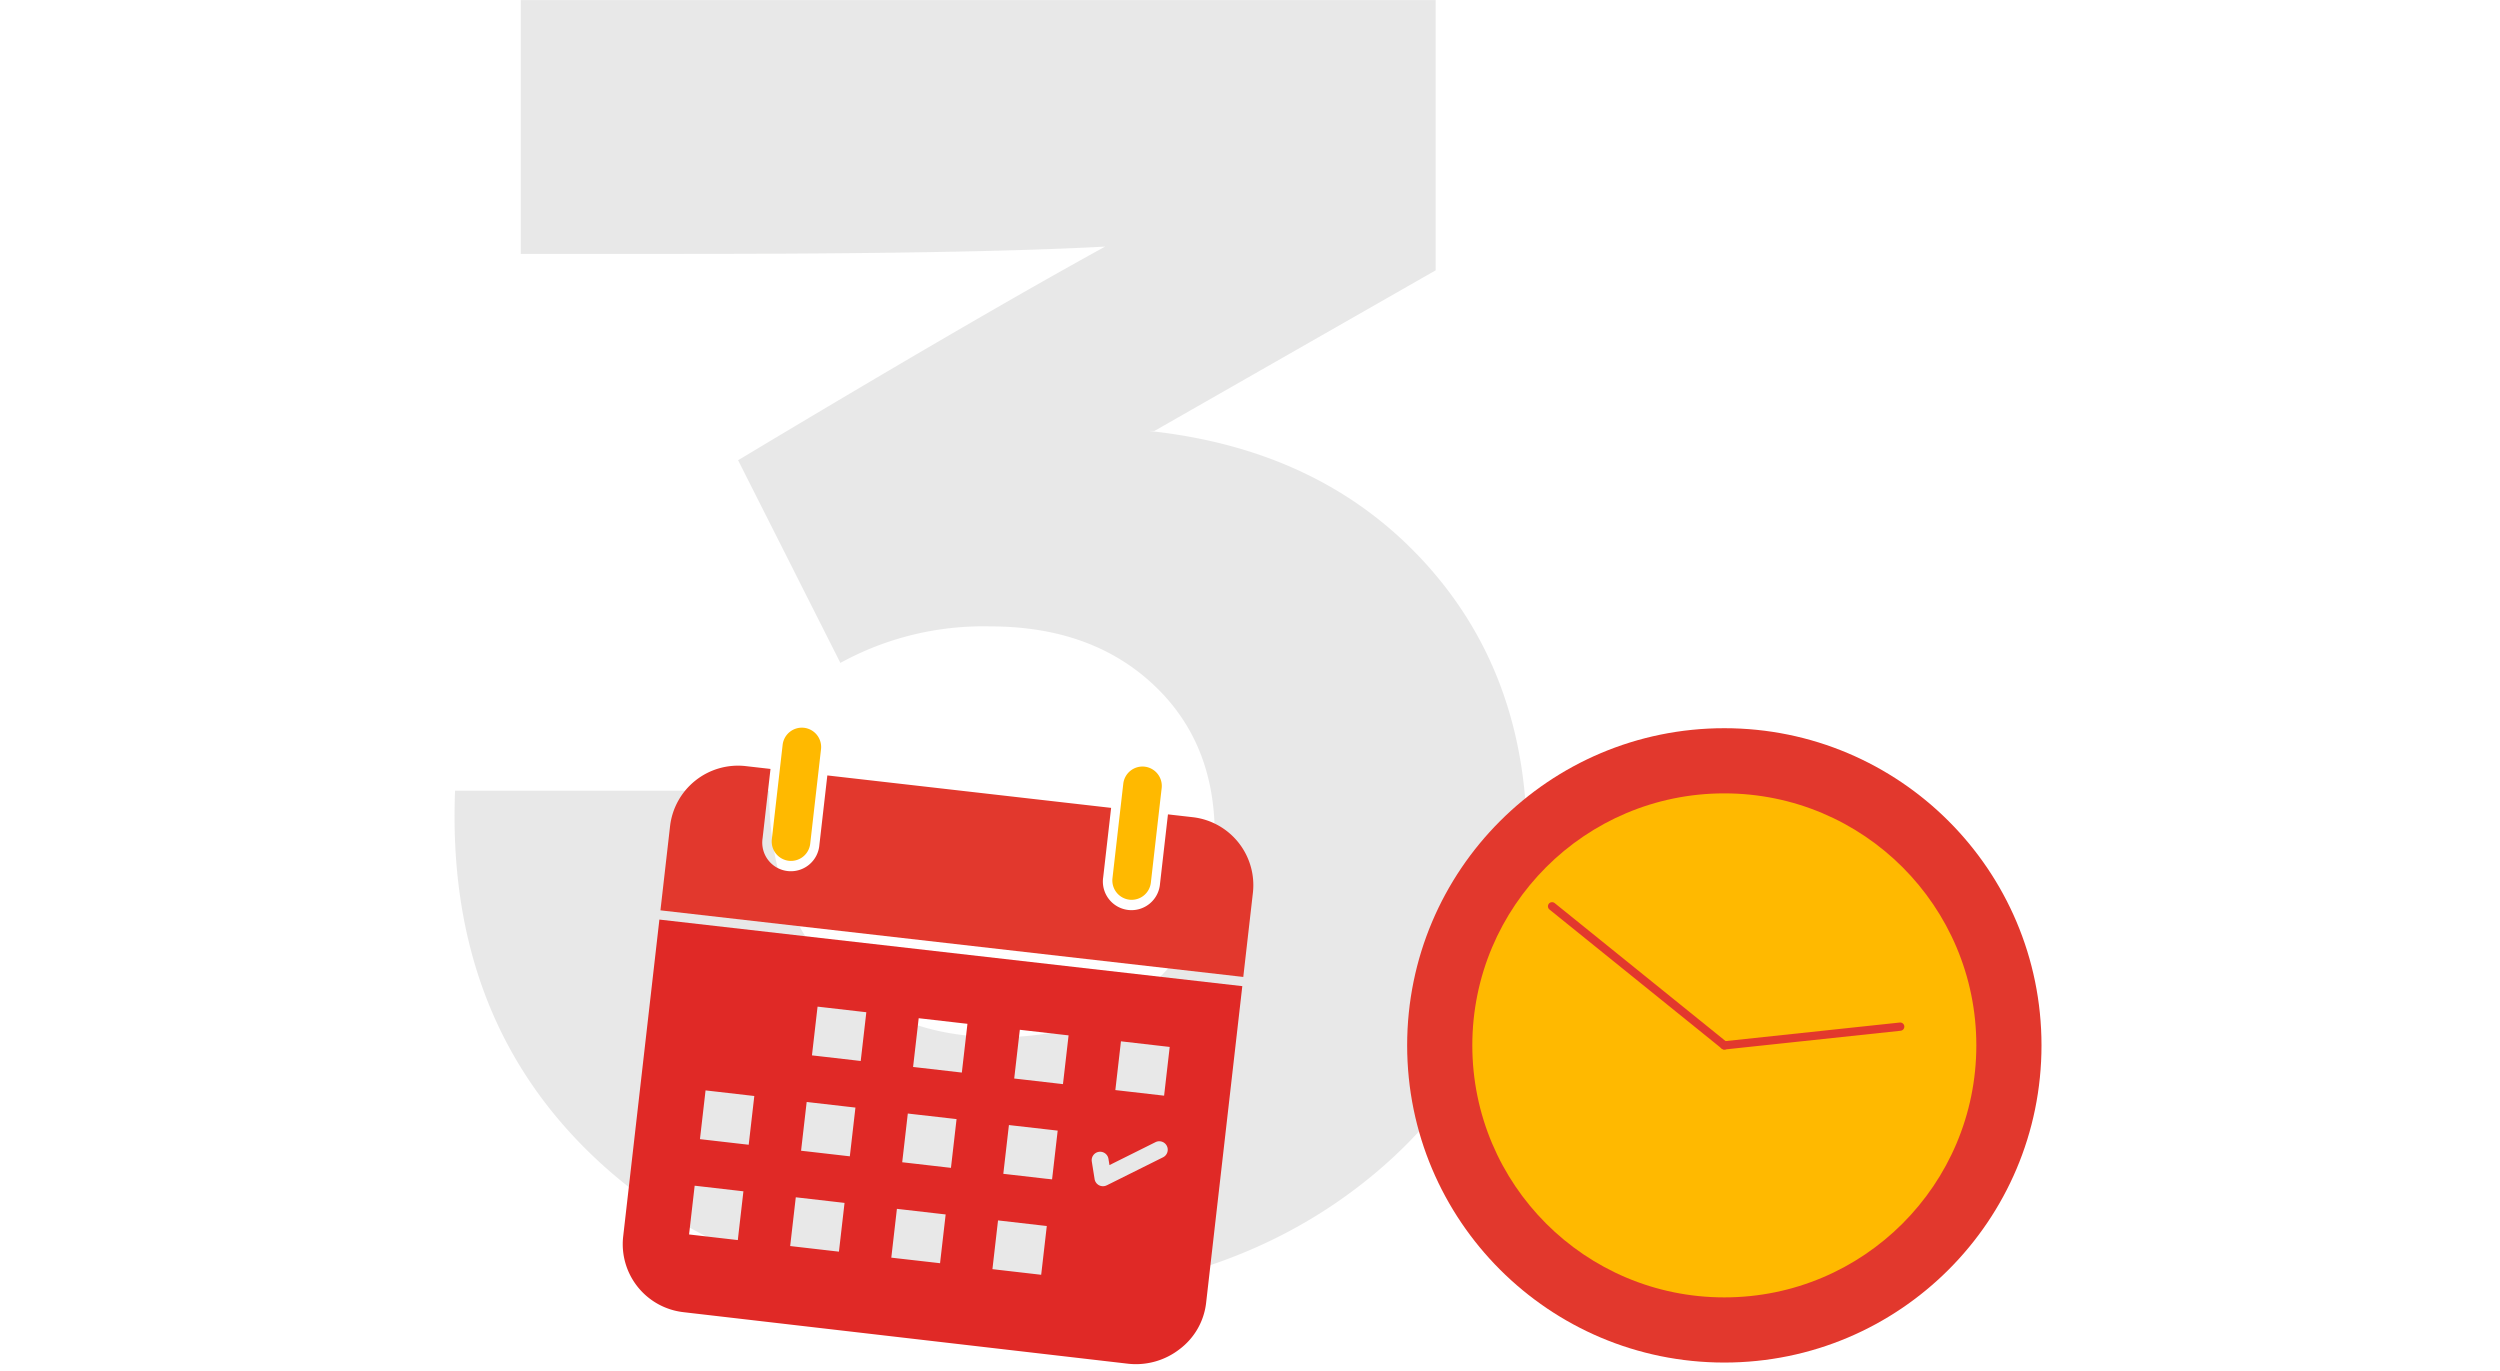 <svg xmlns="http://www.w3.org/2000/svg" width="330" height="181.001" viewBox="0 0 330 181.001">
  <g id="Raggruppa_4267" data-name="Raggruppa 4267" transform="translate(-1187 -4557.999)">
    <g id="Raggruppa_4261" data-name="Raggruppa 4261" transform="translate(24.199 -0.451)">
      <g id="Raggruppa_4255" data-name="Raggruppa 4255" transform="translate(1132.741 3497.242)" opacity="0.1">
        <path id="Tracciato_3800" data-name="Tracciato 3800" d="M182.446,1118.093h-.722q22.654,2.415,36.275,17.234t13.62,37q0,26.754-19.765,43.509t-50.861,16.75q-32.783,0-52.423-18.558t-18.441-48.451h41.459q0,14.949,8.195,23.744t22.177,8.8q12.771,0,20.608-7.352t7.835-19.4q0-12.289-8.195-19.883t-21.453-7.593a39.158,39.158,0,0,0-19.765,4.819l-13.5-26.755q31.332-18.8,48.449-28.2-17.6.967-55.921.966H98.806v-33.505h120.76v35.674Z" fill="#161615"/>
      </g>
      <g id="Raggruppa_3894" data-name="Raggruppa 3894" transform="translate(798.059 4390.962)">
        <g id="Raggruppa_3892" data-name="Raggruppa 3892" transform="translate(446.941 263.538)">
          <path id="Tracciato_3351" data-name="Tracciato 3351" d="M449.037,284.748l1.271-11.116a9.028,9.028,0,0,1,9.968-7.925l3.289.375-1.046,9.161a3.777,3.777,0,1,0,7.5.858l1.048-9.161,37.46,4.282-1.046,9.158a3.777,3.777,0,1,0,7.5.858l1.048-9.158,3.289.375a9.028,9.028,0,0,1,7.925,9.969l-1.271,11.116Z" transform="translate(-444.058 -260.633)" fill="#e2382d"/>
          <path id="Tracciato_3352" data-name="Tracciato 3352" d="M454.925,326.019l58.784,6.815v0a9.388,9.388,0,0,0,6.765-1.946,8.909,8.909,0,0,0,3.465-6l4.788-41.9L451.783,274.2,447,316.052a9.034,9.034,0,0,0,7.925,9.966Zm55.94-16.758a1.056,1.056,0,0,1-.356.121,1.115,1.115,0,0,1-1.278-.922l-.371-2.322a1.114,1.114,0,0,1,2.2-.354l.133.825,6.079-3.03a1.115,1.115,0,0,1,.993,2l-7.4,3.686Zm-28.4,8.949.6-5.218.069-.608.611.069,5.216.6.608.069-.069.611-.6,5.216-.069.611-.611-.071-5.216-.594-.608-.071.069-.608Zm20.543-9.781-5.216-.6-.611-.069.069-.611.6-5.216.071-.611.608.071,5.216.594.611.071-.069.608-.6,5.218-.071.608-.608-.069Zm-6.653,11.984-.611-.069.069-.608.6-5.218.071-.608.608.069,5.216.6.611.069-.069.611-.6,5.216-.071.611-.608-.071-5.216-.6Zm-27.239-3.728.6-5.216.071-.611.608.069,5.216.6.611.071-.069.608-.6,5.216-.071.611-.608-.069-5.216-.6-.611-.071.069-.608Zm-7.592-.25-5.216-.6-.608-.071.069-.608.6-5.216.069-.611.611.069,5.216.6.608.071-.069.608-.6,5.216-.069.611-.611-.069Zm22.38-10.807.6-5.216.069-.611.611.071,5.216.594.608.071-.069.608-.6,5.218-.069.608-.611-.069-5.216-.6-.608-.069.069-.611Zm-12.808-.846-.611-.069.069-.611.6-5.216.071-.611.608.071,5.216.6.611.069-.069.608-.6,5.218-.071.608-.608-.069-5.216-.6Zm-8.134-.929-5.216-.6-.608-.069.069-.611.6-5.216.069-.608.611.069,5.216.6.608.069-.069.608-.6,5.218-.069.608-.611-.069Zm49.077-7.756.6-5.216.069-.611.611.071,5.216.6.608.069-.069.608-.6,5.218-.069.608-.611-.069-5.216-.6-.608-.069.069-.611Zm-13.35-1.526.6-5.216.071-.608.608.069,5.216.6.611.069-.069.608-.6,5.218-.071.608-.608-.069-5.216-.6-.611-.069.069-.611Zm-13.348-1.526.6-5.216.069-.608.611.069,5.216.6.608.069-.069.611-.6,5.216-.069.608-.611-.069-5.216-.6-.608-.069.069-.611Zm-7.592-.25-5.216-.6-.611-.069.069-.608.6-5.218.071-.608.608.069,5.216.6.611.069-.069.611-.6,5.216-.071.611Z" transform="translate(-446.942 -248.866)" fill="#e02926" fill-rule="evenodd"/>
          <path id="Tracciato_3353" data-name="Tracciato 3353" d="M459.482,263.555h0a2.558,2.558,0,0,1,2.246,2.823l-.715,6.245-.713,6.243a2.557,2.557,0,0,1-2.823,2.246h0a2.558,2.558,0,0,1-2.243-2.823l.713-6.245.715-6.245a2.556,2.556,0,0,1,2.821-2.243Zm42.961,22.693h0A2.557,2.557,0,0,0,505.266,284l.713-6.245.715-6.245a2.558,2.558,0,0,0-2.246-2.823h0a2.556,2.556,0,0,0-2.821,2.246l-.715,6.242-.713,6.245A2.558,2.558,0,0,0,502.443,286.248Z" transform="translate(-435.552 -263.538)" fill="#ffb900" fill-rule="evenodd"/>
        </g>
        <g id="Raggruppa_3893" data-name="Raggruppa 3893" transform="translate(550.486 263.611)">
          <circle id="Ellisse_1395" data-name="Ellisse 1395" cx="41.867" cy="41.867" r="41.867" fill="#e2382d"/>
          <circle id="Ellisse_1396" data-name="Ellisse 1396" cx="33.265" cy="33.265" r="33.265" transform="translate(8.602 8.602)" fill="#ffb900"/>
          <line id="Linea_155" data-name="Linea 155" x2="22.739" y2="18.359" transform="translate(19.128 23.508)" fill="none" stroke="#e2382d" stroke-linecap="round" stroke-miterlimit="10" stroke-width="1.091"/>
          <line id="Linea_156" data-name="Linea 156" x1="23.217" y2="2.474" transform="translate(41.867 39.393)" fill="none" stroke="#e2382d" stroke-linecap="round" stroke-miterlimit="10" stroke-width="1.091"/>
        </g>
      </g>
    </g>
    <rect id="Rettangolo_3070" data-name="Rettangolo 3070" width="330" height="181" transform="translate(1187 4558)" fill="none"/>
  </g>
</svg>
